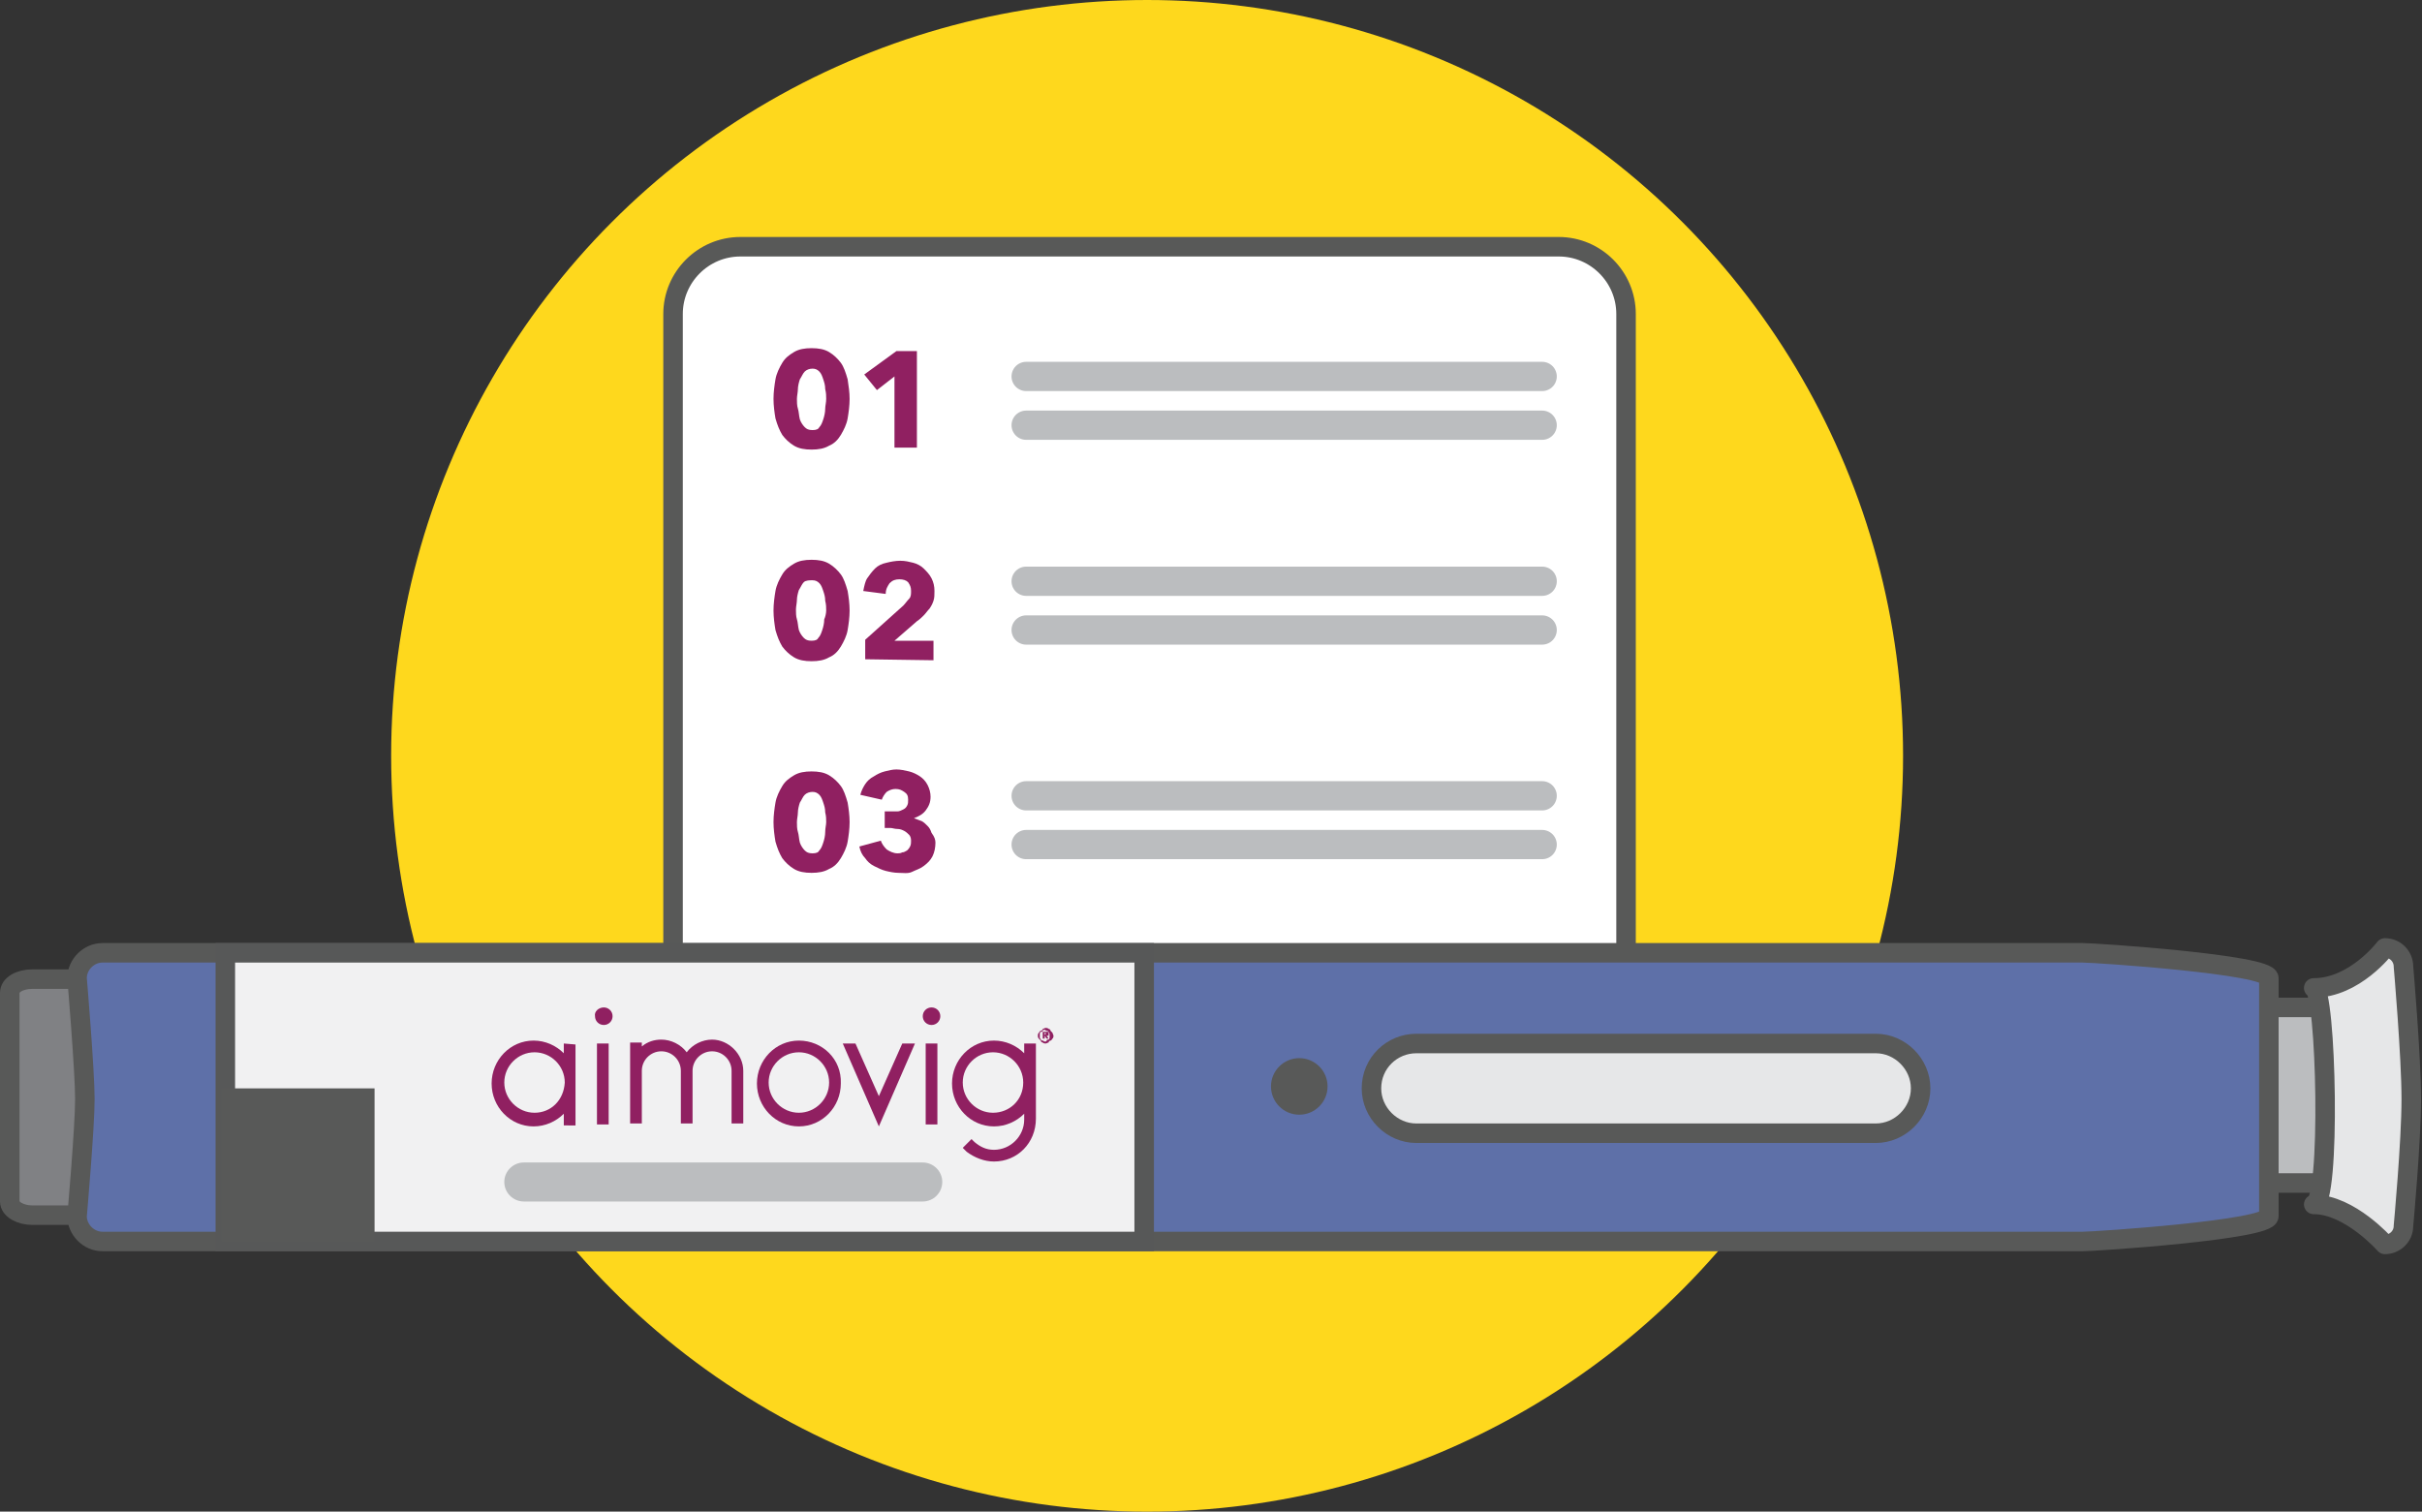 <?xml version="1.0" encoding="utf-8"?>
<!-- Generator: Adobe Illustrator 24.3.0, SVG Export Plug-In . SVG Version: 6.00 Build 0)  -->
<svg version="1.1" id="Layer_1" xmlns="http://www.w3.org/2000/svg" xmlns:xlink="http://www.w3.org/1999/xlink" x="0px" y="0px"
	 viewBox="0 0 248.3 155" style="enable-background:new 0 0 248.3 155;" xml:space="preserve">
<rect x="0" y="0" width="248.3" height="155" fill="#333333" stroke="none"/>
<style type="text/css">
	.st0{fill:#FED81D;}
	.st1{fill:#FFFFFF;stroke:#585958;stroke-width:2;stroke-miterlimit:10;}
	.st2{fill:none;stroke:#BBBDBF;stroke-width:3;stroke-linecap:round;stroke-miterlimit:10;}
	.st3{enable-background:new    ;}
	.st4{fill:#902061;}
	.st5{fill:#BBBDBF;stroke:#585958;stroke-width:2;stroke-linejoin:round;stroke-miterlimit:10;}
	.st6{fill:#808184;stroke:#585958;stroke-width:2;stroke-miterlimit:10;}
	.st7{fill:#5E70A8;stroke:#585958;stroke-width:2;stroke-miterlimit:10;}
	.st8{fill:#E6E7E8;stroke:#585958;stroke-width:2;stroke-linejoin:round;stroke-miterlimit:10;}
	.st9{fill:#E6E7E8;stroke:#585958;stroke-width:2;stroke-miterlimit:10;}
	.st10{fill:#585958;}
	.st11{fill:#F1F1F2;stroke:#575858;stroke-width:2;stroke-miterlimit:10;}
	.st12{fill:#BBBDBF;}
</style>
<circle class="st0" cx="117.6" cy="77.5" r="77.5"/>
<path class="st1" d="M75.9,123.1c-3.8,0-6.9-3.1-6.9-6.9v-84c0-3.8,3.1-6.9,6.9-6.9h83.9c3.8,0,6.9,3.1,6.9,6.9v83.9
	c0,3.8-3.1,6.9-6.9,6.9H75.9V123.1z"/>
<line class="st2" x1="105.2" y1="38.6" x2="158.1" y2="38.6"/>
<line class="st2" x1="105.2" y1="43.6" x2="158.1" y2="43.6"/>
<line class="st2" x1="105.2" y1="59.6" x2="158.1" y2="59.6"/>
<line class="st2" x1="105.2" y1="64.6" x2="158.1" y2="64.6"/>
<line class="st2" x1="105.2" y1="81.6" x2="158.1" y2="81.6"/>
<line class="st2" x1="105.2" y1="86.6" x2="158.1" y2="86.6"/>
<g class="st3">
	<path class="st4" d="M87.1,40.9c0,0.7-0.1,1.4-0.2,2s-0.4,1.2-0.7,1.7c-0.3,0.5-0.7,0.9-1.2,1.1c-0.5,0.3-1.1,0.4-1.8,0.4
		c-0.7,0-1.3-0.1-1.8-0.4s-0.9-0.7-1.2-1.1c-0.3-0.5-0.5-1-0.7-1.7c-0.1-0.6-0.2-1.3-0.2-2c0-0.7,0.1-1.4,0.2-2s0.4-1.2,0.7-1.7
		c0.3-0.5,0.7-0.8,1.2-1.1s1.1-0.4,1.8-0.4c0.7,0,1.3,0.1,1.8,0.4c0.5,0.3,0.9,0.7,1.2,1.1s0.5,1,0.7,1.7
		C87,39.6,87.1,40.2,87.1,40.9z M84.7,40.9c0-0.3,0-0.6-0.1-1c0-0.4-0.1-0.7-0.2-1s-0.2-0.6-0.4-0.8c-0.2-0.2-0.4-0.3-0.7-0.3
		s-0.6,0.1-0.8,0.3c-0.2,0.2-0.3,0.5-0.5,0.8c-0.1,0.3-0.2,0.7-0.2,1s-0.1,0.7-0.1,1s0,0.7,0.1,1s0.1,0.7,0.2,1.1
		c0.1,0.3,0.3,0.6,0.5,0.8c0.2,0.2,0.4,0.3,0.8,0.3s0.6-0.1,0.7-0.3c0.2-0.2,0.3-0.5,0.4-0.8s0.2-0.7,0.2-1.1
		C84.6,41.6,84.7,41.3,84.7,40.9z"/>
	<path class="st4" d="M91.7,45.9v-7.3L89.9,40l-1.3-1.6l3.3-2.4H94v9.9H91.7z"/>
</g>
<g class="st3">
	<path class="st4" d="M87.1,62.6c0,0.7-0.1,1.4-0.2,2s-0.4,1.2-0.7,1.7c-0.3,0.5-0.7,0.9-1.2,1.1c-0.5,0.3-1.1,0.4-1.8,0.4
		c-0.7,0-1.3-0.1-1.8-0.4s-0.9-0.7-1.2-1.1c-0.3-0.5-0.5-1-0.7-1.7c-0.1-0.6-0.2-1.3-0.2-2s0.1-1.4,0.2-2s0.4-1.2,0.7-1.7
		c0.3-0.5,0.7-0.8,1.2-1.1c0.5-0.3,1.1-0.4,1.8-0.4c0.7,0,1.3,0.1,1.8,0.4s0.9,0.7,1.2,1.1s0.5,1,0.7,1.7
		C87,61.2,87.1,61.9,87.1,62.6z M84.7,62.6c0-0.3,0-0.6-0.1-1c0-0.4-0.1-0.7-0.2-1S84.2,60,84,59.8c-0.2-0.2-0.4-0.3-0.7-0.3
		s-0.7,0-0.9,0.2s-0.3,0.5-0.5,0.8c-0.1,0.3-0.2,0.7-0.2,1s-0.1,0.7-0.1,1s0,0.7,0.1,1s0.1,0.7,0.2,1.1c0.1,0.3,0.3,0.6,0.5,0.8
		c0.2,0.2,0.4,0.3,0.8,0.3s0.6-0.1,0.7-0.3c0.2-0.2,0.3-0.5,0.4-0.8s0.2-0.7,0.2-1.1C84.6,63.3,84.7,62.9,84.7,62.6z"/>
	<path class="st4" d="M88.7,67.6v-2l3.9-3.5c0.2-0.2,0.4-0.5,0.6-0.7s0.2-0.5,0.2-0.8c0-0.4-0.1-0.6-0.3-0.9
		c-0.2-0.2-0.5-0.3-0.9-0.3s-0.7,0.1-1,0.4c-0.2,0.3-0.4,0.6-0.4,1.1l-2.3-0.3c0.1-0.5,0.2-1,0.4-1.3s0.5-0.7,0.8-1s0.7-0.5,1.2-0.6
		c0.4-0.1,0.9-0.2,1.4-0.2s0.9,0.1,1.3,0.2s0.8,0.3,1.1,0.6c0.3,0.3,0.6,0.6,0.8,1c0.2,0.4,0.3,0.8,0.3,1.3c0,0.4,0,0.7-0.1,1
		s-0.2,0.5-0.4,0.8c-0.2,0.2-0.4,0.5-0.6,0.7s-0.4,0.4-0.7,0.6l-2.3,2h4v2L88.7,67.6L88.7,67.6z"/>
</g>
<g class="st3">
	<path class="st4" d="M87.1,84.3c0,0.7-0.1,1.4-0.2,2s-0.4,1.2-0.7,1.7c-0.3,0.5-0.7,0.9-1.2,1.1c-0.5,0.3-1.1,0.4-1.8,0.4
		c-0.7,0-1.3-0.1-1.8-0.4s-0.9-0.7-1.2-1.1c-0.3-0.5-0.5-1-0.7-1.7c-0.1-0.6-0.2-1.3-0.2-2s0.1-1.4,0.2-2s0.4-1.2,0.7-1.7
		c0.3-0.5,0.7-0.8,1.2-1.1c0.5-0.3,1.1-0.4,1.8-0.4c0.7,0,1.3,0.1,1.8,0.4s0.9,0.7,1.2,1.1s0.5,1,0.7,1.7
		C87,82.9,87.1,83.6,87.1,84.3z M84.7,84.3c0-0.3,0-0.6-0.1-1c0-0.4-0.1-0.7-0.2-1s-0.2-0.6-0.4-0.8c-0.2-0.2-0.4-0.3-0.7-0.3
		s-0.6,0.1-0.8,0.3c-0.2,0.2-0.3,0.5-0.5,0.8c-0.1,0.3-0.2,0.7-0.2,1s-0.1,0.7-0.1,1s0,0.7,0.1,1s0.1,0.7,0.2,1.1
		c0.1,0.3,0.3,0.6,0.5,0.8c0.2,0.2,0.4,0.3,0.8,0.3s0.6-0.1,0.7-0.3c0.2-0.2,0.3-0.5,0.4-0.8s0.2-0.7,0.2-1.1S84.7,84.6,84.7,84.3z"
		/>
	<path class="st4" d="M95.9,86.4c0,0.5-0.1,1-0.3,1.4c-0.2,0.4-0.5,0.7-0.9,1s-0.8,0.4-1.2,0.6s-0.9,0.1-1.4,0.1
		c-0.4,0-0.9-0.1-1.3-0.2S90,89,89.6,88.8s-0.7-0.5-0.9-0.8c-0.3-0.3-0.5-0.7-0.6-1.2l2.2-0.6c0.1,0.3,0.3,0.6,0.6,0.9
		c0.3,0.2,0.7,0.4,1.1,0.4c0.2,0,0.3,0,0.5-0.1c0.2,0,0.3-0.1,0.5-0.2c0.1-0.1,0.2-0.2,0.3-0.4c0.1-0.2,0.1-0.4,0.1-0.6
		c0-0.3-0.1-0.5-0.2-0.6s-0.3-0.3-0.5-0.4S92.3,85,92,85s-0.5-0.1-0.7-0.1h-0.6v-1.7h0.7c0.2,0,0.4,0,0.6,0s0.4-0.1,0.6-0.2
		s0.3-0.2,0.4-0.4c0.1-0.2,0.1-0.3,0.1-0.6c0-0.4-0.1-0.6-0.4-0.8c-0.3-0.2-0.5-0.3-0.9-0.3c-0.3,0-0.6,0.1-0.9,0.3
		c-0.2,0.2-0.4,0.5-0.5,0.8l-2.2-0.5c0.1-0.4,0.3-0.8,0.5-1.1s0.5-0.6,0.9-0.8c0.3-0.2,0.7-0.4,1.1-0.5s0.8-0.2,1.2-0.2
		c0.4,0,0.9,0.1,1.3,0.2s0.8,0.3,1.1,0.5c0.3,0.2,0.6,0.5,0.8,0.9s0.3,0.8,0.3,1.2c0,0.6-0.2,1-0.5,1.4s-0.7,0.6-1.2,0.8l0,0
		c0.3,0.1,0.5,0.2,0.8,0.3c0.2,0.1,0.4,0.3,0.6,0.5s0.3,0.4,0.4,0.7C95.8,85.8,95.9,86.1,95.9,86.4z"/>
</g>
<rect x="231.7" y="103.3" class="st5" width="8" height="18"/>
<path class="st6" d="M10.7,124.6H3.3c-1.2,0-2.3-0.6-2.3-1.4v-21.4c0-0.8,1-1.4,2.3-1.4h7.4"/>
<path class="st7" d="M213.5,127.3h-203c-1.4,0-2.6-1.2-2.6-2.6c0,0,0.8-9.1,0.8-12s-0.8-12.4-0.8-12.4c0-1.4,1.2-2.6,2.6-2.6h203
	c1.4,0,19.1,1.2,19.1,2.6v24.4C232.6,126.1,214.9,127.3,213.5,127.3z"/>
<path class="st8" d="M237.2,101.3c4.2,0,7.3-4.1,7.3-4.1c1.1,0,1.9,0.9,1.9,1.9c0,0,0.8,9.2,0.8,13.6s-0.8,13-0.8,13
	c0,1.1-0.9,1.9-1.9,1.9c0,0-3.6-4.1-7.3-4.1C239,123.6,238.5,101.3,237.2,101.3z"/>
<path class="st9" d="M145.2,107h47.1c2.5,0,4.6,2.1,4.6,4.6l0,0c0,2.5-2.1,4.6-4.6,4.6h-47.1c-2.5,0-4.6-2.1-4.6-4.6l0,0
	C140.6,109,142.7,107,145.2,107z"/>
<circle class="st10" cx="133.2" cy="111.4" r="2.9"/>
<rect x="23.1" y="97.7" class="st11" width="94.2" height="29.6"/>
<g>
	<path class="st4" d="M95.5,103.3c0.5,0,0.9,0.4,0.9,0.9s-0.4,0.9-0.9,0.9s-0.9-0.4-0.9-0.9C94.6,103.7,95,103.3,95.5,103.3z"/>
	<path class="st4" d="M81.9,106.7c-2.4,0-4.3,2-4.3,4.4s1.9,4.4,4.3,4.4s4.3-2,4.3-4.4C86.3,108.6,84.3,106.7,81.9,106.7z M85,111
		c0,1.7-1.4,3.1-3.1,3.1s-3.1-1.4-3.1-3.1s1.4-3.1,3.1-3.1S85,109.3,85,111z"/>
	<rect x="94.9" y="107" class="st4" width="1.2" height="8.3"/>
	<path class="st4" d="M61.9,103.3c0.5,0,0.9,0.4,0.9,0.9s-0.4,0.9-0.9,0.9s-0.9-0.4-0.9-0.9C60.9,103.7,61.4,103.3,61.9,103.3z"/>
	<path class="st4" d="M57.8,107v1c-0.8-0.8-1.9-1.3-3.1-1.3c-2.4,0-4.3,2-4.3,4.4s1.9,4.4,4.3,4.4c1.2,0,2.3-0.5,3.1-1.3v1.2H59
		v-8.3L57.8,107C57.8,106.9,57.8,107,57.8,107z M54.8,114.1c-1.7,0-3.1-1.4-3.1-3.1s1.4-3.1,3.1-3.1s3.1,1.4,3.1,3.1
		C57.8,112.8,56.5,114.1,54.8,114.1z"/>
	<rect x="61.2" y="107" class="st4" width="1.2" height="8.3"/>
	<path class="st4" d="M73,106.6c-1,0-2,0.5-2.6,1.3c-0.6-0.8-1.6-1.3-2.6-1.3c-0.7,0-1.4,0.2-2,0.7v-0.4h-1.2v8.3h1.2v-5.4
		c0-1.1,0.9-2,2-2s2,0.9,2,2v5.4H71v-5.4c0-1.1,0.9-2,2-2s2,0.9,2,2v5.4h1.2v-5.4C76.2,108.1,74.7,106.6,73,106.6z"/>
	<polygon class="st4" points="93.8,107 93.3,107 92.8,107 92.5,107 90.1,112.4 87.7,107 87.4,107 86.9,107 86.4,107 90.1,115.5 	"/>
	<path class="st4" d="M106.2,107H105v1c-0.8-0.8-1.9-1.3-3.1-1.3c-2.4,0-4.3,2-4.3,4.4s1.9,4.4,4.3,4.4c1.2,0,2.3-0.5,3.1-1.3v0.6
		c0,1.7-1.4,3.1-3.1,3.1c-0.8,0-1.4-0.3-2-0.8l-0.3-0.3l-0.9,0.9l0.4,0.4c0.8,0.6,1.8,1,2.8,1c2.4,0,4.3-1.9,4.3-4.4v-1l0,0
		C106.2,113.7,106.2,107,106.2,107z M101.8,114.1c-1.7,0-3.1-1.4-3.1-3.1s1.4-3.1,3.1-3.1s3.1,1.4,3.1,3.1
		C104.9,112.8,103.5,114.1,101.8,114.1z"/>
	<g>
		<path class="st4" d="M106.4,106.2c0-0.1,0-0.2,0.1-0.3s0.1-0.2,0.2-0.2s0.2-0.1,0.2-0.2c0.1,0,0.2-0.1,0.3-0.1
			c0.1,0,0.2,0,0.3,0.1c0.1,0,0.2,0.1,0.2,0.2c0.1,0.1,0.1,0.1,0.2,0.2c0,0.1,0.1,0.2,0.1,0.3s0,0.2-0.1,0.3s-0.1,0.2-0.2,0.2
			s-0.2,0.1-0.2,0.2c-0.1,0-0.2,0.1-0.3,0.1c-0.1,0-0.2,0-0.3-0.1c-0.1,0-0.2-0.1-0.2-0.2c-0.1-0.1-0.1-0.1-0.2-0.2
			C106.4,106.4,106.4,106.3,106.4,106.2z M106.6,106.2c0,0.1,0,0.2,0,0.2c0,0.1,0.1,0.1,0.1,0.2c0.1,0.1,0.1,0.1,0.2,0.1
			s0.1,0.1,0.2,0.1s0.2,0,0.2-0.1s0.1-0.1,0.2-0.1c0.1-0.1,0.1-0.1,0.1-0.2c0-0.1,0-0.1,0-0.2s0-0.2,0-0.2c0-0.1-0.1-0.1-0.1-0.2
			c-0.1-0.1-0.1-0.1-0.2-0.1s-0.1-0.1-0.2-0.1s-0.2,0-0.2,0.1s-0.1,0.1-0.2,0.1c-0.1,0.1-0.1,0.1-0.1,0.2S106.6,106.1,106.6,106.2z
			 M106.9,105.8h0.3h0.1h0.1c0,0,0.1,0,0.1,0.1v0.1v0.1v0.1c0,0,0,0-0.1,0s-0.1,0-0.1,0l0.2,0.3h-0.2l-0.2-0.3l0,0v0.3h-0.2
			C106.9,106.5,106.9,105.8,106.9,105.8z M107.1,106.1L107.1,106.1C107.2,106.1,107.2,106.1,107.1,106.1L107.1,106.1L107.1,106.1
			c0.1,0,0.1,0,0.1-0.1s0,0,0-0.1l0,0l0,0l0,0h-0.1V106.1z"/>
	</g>
</g>
<rect x="22.7" y="111.6" class="st10" width="15.7" height="15.7"/>
<path class="st12" d="M53.7,123.2h40.9c1.1,0,2-0.9,2-2l0,0c0-1.1-0.9-2-2-2H53.7c-1.1,0-2,0.9-2,2l0,0
	C51.7,122.3,52.6,123.2,53.7,123.2z"/>
</svg>
